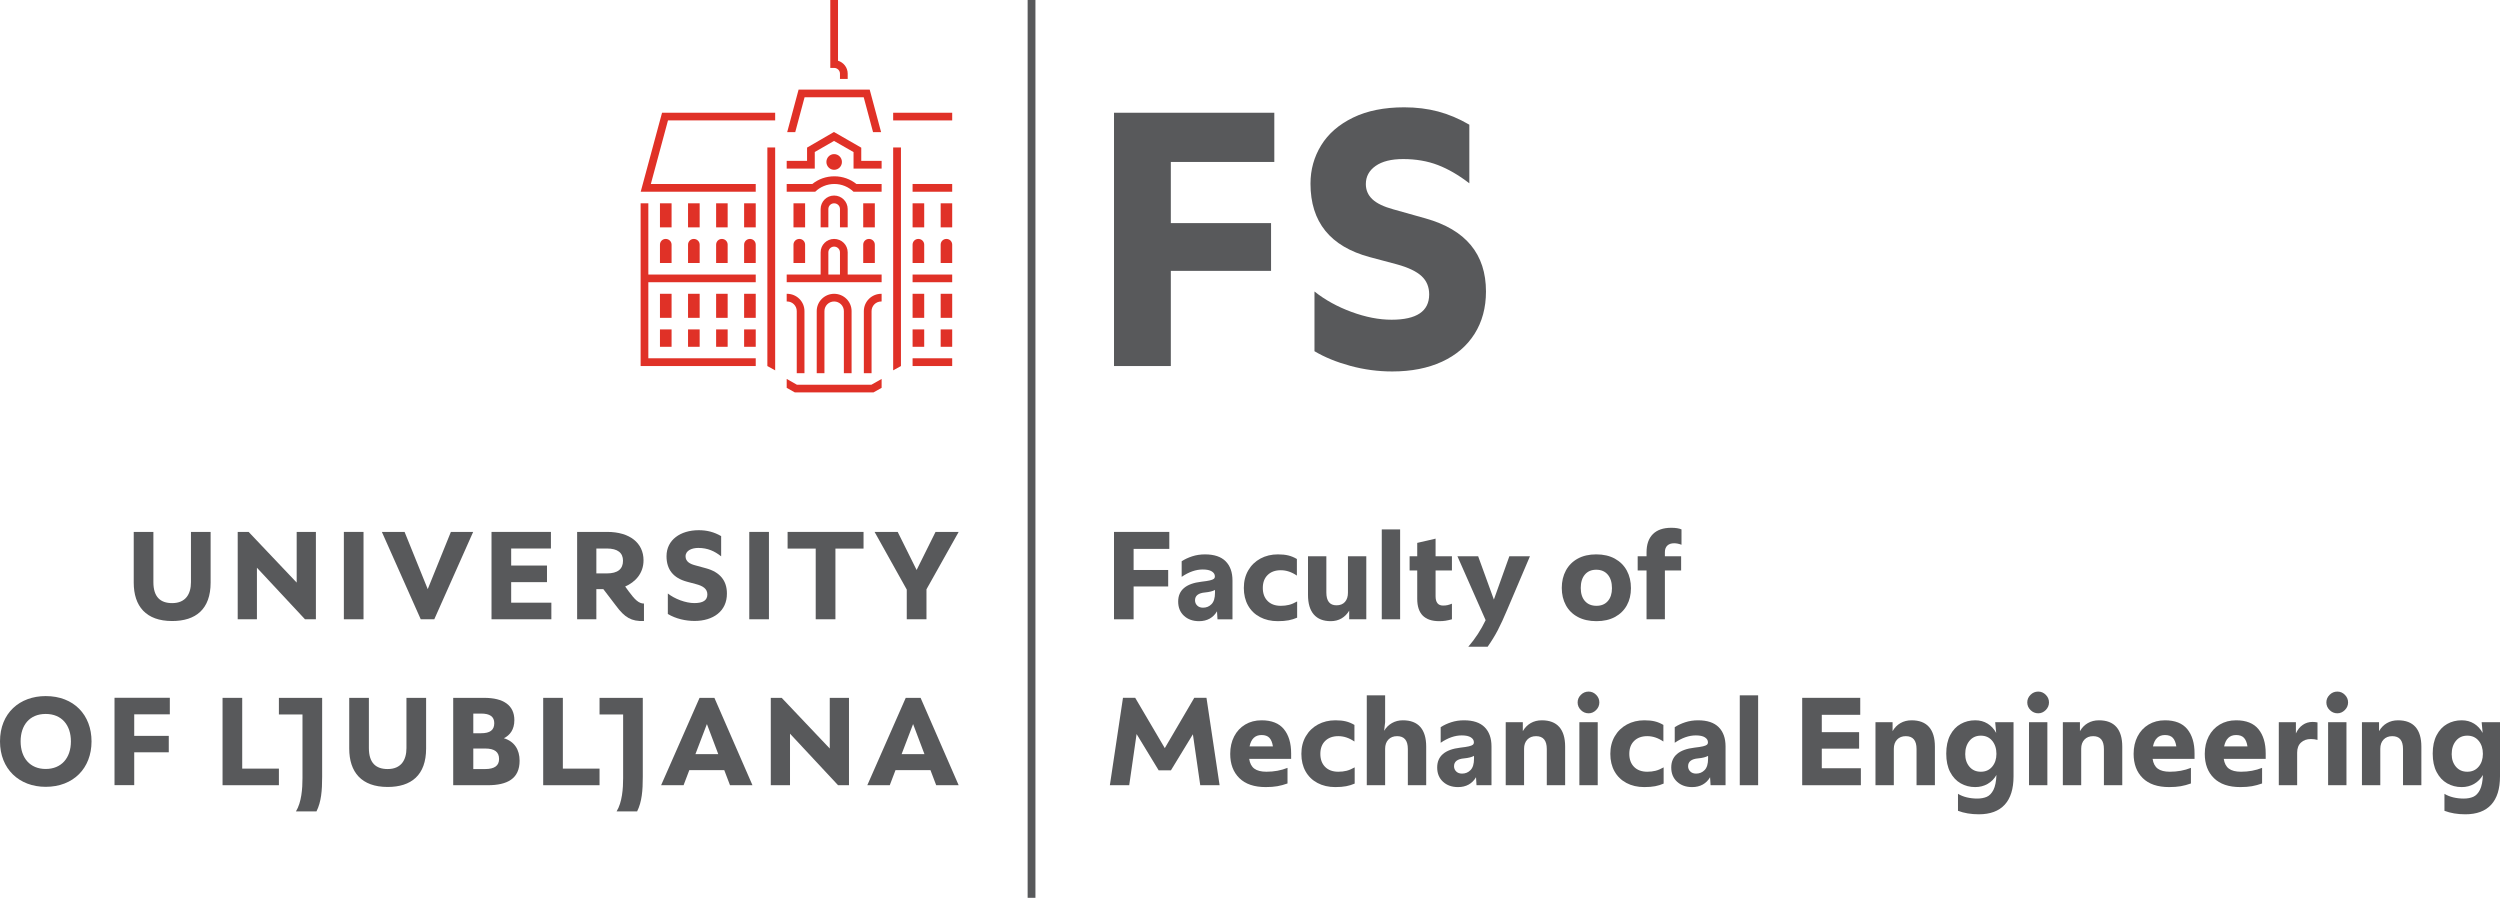 <?xml version="1.0" encoding="utf-8"?>
<!-- Generator: Adobe Illustrator 28.2.0, SVG Export Plug-In . SVG Version: 6.00 Build 0)  -->
<svg version="1.1" id="logo" xmlns="http://www.w3.org/2000/svg" xmlns:xlink="http://www.w3.org/1999/xlink" x="0px" y="0px"
	 viewBox="0 0 600 216" enable-background="new 0 0 600 216" xml:space="preserve">
<g>
	<g>
		<g>
			<path fill="#58595B" d="M267.363,27.058h38.472v11.811h-24.838v14.677h24.056V65.009h-24.056v22.84
				h-13.635V27.058z"/>
			<path fill="#58595B" d="M324.072,87.806c-3.3-0.897-6.166-2.069-8.598-3.517V69.96
				c2.547,2.027,5.515,3.663,8.901,4.907c3.387,1.245,6.585,1.867,9.597,1.867
				c6.021,0,9.032-2.026,9.032-6.079c0-1.794-0.608-3.257-1.824-4.386
				c-1.216-1.129-3.185-2.069-5.906-2.822l-6.513-1.737c-9.496-2.547-14.243-8.424-14.243-17.63
				c0-3.357,0.853-6.426,2.562-9.206c1.707-2.779,4.256-4.993,7.642-6.643
				c3.387-1.65,7.482-2.475,12.288-2.475c2.895,0,5.602,0.334,8.12,0.999
				c2.518,0.666,5.022,1.723,7.512,3.17v14.069c-2.549-1.968-5.067-3.431-7.556-4.386
				c-2.49-0.955-5.269-1.433-8.337-1.433c-2.838,0-5.037,0.551-6.6,1.65
				c-1.563,1.1-2.345,2.548-2.345,4.342c0,1.448,0.521,2.664,1.563,3.647
				c1.042,0.985,2.721,1.795,5.037,2.431l7.729,2.172c9.668,2.722,14.503,8.569,14.503,17.542
				c0,3.879-0.912,7.266-2.736,10.161c-1.824,2.896-4.429,5.124-7.816,6.687
				c-3.387,1.563-7.368,2.345-11.941,2.345C330.73,89.152,327.373,88.703,324.072,87.806z"/>
		</g>
	</g>
	<g>
		<path fill="#58595B" d="M286.294,176.228l-5.273,8.658h-2.936l-5.303-8.719l-1.768,12.284h-4.644
			l3.146-20.972h2.936l7.1,12.074l7.07-12.074h2.936l3.146,20.972h-4.644L286.294,176.228z"/>
		<path fill="#58595B" d="M297.439,186.743c-1.458-1.438-2.187-3.375-2.187-5.812
			c0-1.578,0.315-2.976,0.944-4.194c0.629-1.218,1.513-2.167,2.651-2.847
			c1.139-0.678,2.447-1.018,3.925-1.018c2.416,0,4.204,0.709,5.363,2.127
			c1.158,1.419,1.738,3.356,1.738,5.812v1.318H299.806c0.159,1.078,0.574,1.863,1.243,2.352
			c0.669,0.49,1.633,0.734,2.891,0.734c1.837,0,3.525-0.31,5.063-0.929v3.745
			c-0.839,0.3-1.653,0.519-2.442,0.659c-0.79,0.139-1.713,0.209-2.772,0.209
			C301.014,188.9,298.897,188.182,297.439,186.743z M305.498,179.134
			c-0.14-0.919-0.419-1.603-0.839-2.052c-0.419-0.45-1.048-0.674-1.887-0.674
			c-1.538,0-2.497,0.909-2.876,2.726H305.498z"/>
		<path fill="#58595B" d="M316.194,187.912c-1.239-0.659-2.192-1.588-2.861-2.786
			c-0.67-1.199-1.004-2.596-1.004-4.194c0-1.598,0.354-3.006,1.064-4.224
			c0.709-1.219,1.682-2.162,2.921-2.831c1.238-0.669,2.636-1.004,4.194-1.004
			c0.959,0,1.787,0.085,2.487,0.255c0.699,0.17,1.388,0.454,2.067,0.854v3.984
			c-1.258-0.859-2.547-1.289-3.865-1.289s-2.367,0.38-3.146,1.139
			c-0.779,0.76-1.168,1.798-1.168,3.116c0,1.318,0.384,2.362,1.153,3.13
			c0.768,0.769,1.822,1.154,3.161,1.154c0.699,0,1.353-0.075,1.962-0.225
			c0.609-0.15,1.263-0.425,1.962-0.824v3.895c-0.639,0.28-1.318,0.489-2.037,0.629
			c-0.719,0.139-1.588,0.209-2.606,0.209C318.86,188.9,317.432,188.571,316.194,187.912z"/>
		<path fill="#58595B" d="M328.027,166.88h4.404v6.442l-0.24,2.067c0.479-0.799,1.109-1.418,1.888-1.858
			c0.779-0.439,1.648-0.659,2.606-0.659c1.857,0,3.255,0.535,4.194,1.603
			c0.938,1.069,1.408,2.642,1.408,4.719v9.257h-4.404v-8.688c0-2.057-0.859-3.086-2.576-3.086
			c-0.879,0-1.578,0.275-2.097,0.824c-0.52,0.549-0.779,1.283-0.779,2.202v8.748h-4.404V166.88z"/>
		<path fill="#58595B" d="M346.318,187.613c-0.929-0.859-1.393-1.997-1.393-3.416
			c0-2.736,1.857-4.324,5.572-4.763c0.899-0.1,1.578-0.205,2.037-0.315
			c0.459-0.109,0.774-0.234,0.944-0.374c0.169-0.139,0.255-0.339,0.255-0.599
			c0-0.479-0.245-0.874-0.734-1.184c-0.49-0.309-1.214-0.464-2.172-0.464
			c-1.658,0-3.345,0.589-5.063,1.768v-3.745c0.739-0.479,1.583-0.874,2.532-1.183
			c0.948-0.309,1.972-0.464,3.071-0.464c2.197,0,3.845,0.549,4.943,1.648
			c1.098,1.099,1.648,2.636,1.648,4.614v9.318h-3.595l-0.12-1.917
			c-0.44,0.759-1.024,1.343-1.752,1.753c-0.729,0.409-1.583,0.614-2.562,0.614
			C348.45,188.9,347.246,188.471,346.318,187.613z M349.493,185.156
			c0.349,0.34,0.814,0.509,1.393,0.509c0.819,0,1.502-0.285,2.052-0.854
			c0.549-0.569,0.824-1.473,0.824-2.711v-0.689c-0.539,0.299-1.328,0.499-2.367,0.599
			c-1.618,0.14-2.427,0.769-2.427,1.888C348.969,184.397,349.144,184.816,349.493,185.156z"/>
		<path fill="#58595B" d="M361.372,173.322h4.105v2.157c0.479-0.839,1.108-1.483,1.887-1.932
			c0.779-0.45,1.668-0.674,2.667-0.674c1.857,0,3.255,0.535,4.194,1.603
			c0.938,1.069,1.408,2.642,1.408,4.719v9.257h-4.404v-8.688c0-2.057-0.859-3.086-2.576-3.086
			c-0.879,0-1.578,0.275-2.097,0.824c-0.52,0.549-0.779,1.283-0.779,2.202v8.748h-4.404V173.322z"/>
		<path fill="#58595B" d="M379.408,166.76c0.519-0.519,1.138-0.779,1.857-0.779
			c0.699,0,1.303,0.26,1.813,0.779c0.509,0.52,0.764,1.129,0.764,1.827
			c0,0.699-0.26,1.308-0.779,1.827c-0.519,0.52-1.119,0.779-1.797,0.779
			c-0.719,0-1.338-0.26-1.857-0.779c-0.52-0.519-0.779-1.128-0.779-1.827
			C378.629,167.889,378.888,167.28,379.408,166.76z M379.049,173.322h4.404v15.129h-4.404V173.322z"/>
		<path fill="#58595B" d="M390.343,187.912c-1.239-0.659-2.192-1.588-2.861-2.786
			c-0.67-1.199-1.004-2.596-1.004-4.194c0-1.598,0.354-3.006,1.064-4.224
			c0.709-1.219,1.683-2.162,2.921-2.831c1.238-0.669,2.636-1.004,4.194-1.004
			c0.959,0,1.787,0.085,2.487,0.255c0.699,0.17,1.388,0.454,2.067,0.854v3.984
			c-1.258-0.859-2.547-1.289-3.865-1.289c-1.318,0-2.367,0.38-3.146,1.139
			c-0.779,0.76-1.168,1.798-1.168,3.116c0,1.318,0.384,2.362,1.153,3.13
			c0.768,0.769,1.822,1.154,3.161,1.154c0.699,0,1.353-0.075,1.963-0.225
			c0.609-0.15,1.263-0.425,1.962-0.824v3.895c-0.639,0.28-1.318,0.489-2.037,0.629
			c-0.719,0.139-1.588,0.209-2.606,0.209C393.01,188.9,391.582,188.571,390.343,187.912z"/>
		<path fill="#58595B" d="M402.492,187.613c-0.929-0.859-1.393-1.997-1.393-3.416
			c0-2.736,1.857-4.324,5.572-4.763c0.899-0.1,1.578-0.205,2.037-0.315
			c0.459-0.109,0.774-0.234,0.944-0.374c0.169-0.139,0.255-0.339,0.255-0.599
			c0-0.479-0.245-0.874-0.734-1.184c-0.49-0.309-1.214-0.464-2.172-0.464
			c-1.658,0-3.345,0.589-5.063,1.768v-3.745c0.739-0.479,1.583-0.874,2.532-1.183
			c0.948-0.309,1.972-0.464,3.071-0.464c2.197,0,3.845,0.549,4.943,1.648
			c1.098,1.099,1.648,2.636,1.648,4.614v9.318h-3.595l-0.12-1.917
			c-0.44,0.759-1.024,1.343-1.752,1.753c-0.729,0.409-1.583,0.614-2.562,0.614
			C404.624,188.9,403.421,188.471,402.492,187.613z M405.668,185.156
			c0.349,0.34,0.814,0.509,1.393,0.509c0.819,0,1.502-0.285,2.052-0.854
			c0.549-0.569,0.824-1.473,0.824-2.711v-0.689c-0.539,0.299-1.328,0.499-2.367,0.599
			c-1.618,0.14-2.427,0.769-2.427,1.888C405.143,184.397,405.318,184.816,405.668,185.156z"/>
		<path fill="#58595B" d="M417.546,166.88h4.404v21.571h-4.404V166.88z"/>
		<path fill="#58595B" d="M432.526,167.48h13.931v4.074h-9.228v4.165h8.958v3.955h-8.958v4.704h9.378v4.074
			h-14.081V167.48z"/>
		<path fill="#58595B" d="M450.113,173.322h4.105v2.157c0.479-0.839,1.108-1.483,1.887-1.932
			c0.779-0.45,1.668-0.674,2.667-0.674c1.857,0,3.255,0.535,4.194,1.603
			c0.939,1.069,1.408,2.642,1.408,4.719v9.257h-4.404v-8.688c0-2.057-0.859-3.086-2.576-3.086
			c-0.879,0-1.578,0.275-2.097,0.824c-0.52,0.549-0.779,1.283-0.779,2.202v8.748h-4.404V173.322z"/>
		<path fill="#58595B" d="M470.56,188.002c-1.048-0.6-1.888-1.499-2.517-2.697
			c-0.629-1.199-0.944-2.676-0.944-4.434c0-1.757,0.315-3.236,0.944-4.434
			c0.629-1.198,1.468-2.092,2.517-2.681c1.049-0.588,2.212-0.884,3.49-0.884
			c1.118,0,2.107,0.265,2.966,0.794c0.859,0.53,1.547,1.273,2.067,2.232l-0.24-2.576h4.404v13.002
			c0,2.996-0.704,5.263-2.112,6.801c-1.408,1.538-3.481,2.307-6.217,2.307
			c-1.878,0-3.546-0.28-5.003-0.839v-4.074c0.619,0.379,1.328,0.664,2.127,0.854
			c0.799,0.19,1.628,0.285,2.487,0.285c0.879,0,1.643-0.14,2.292-0.419
			c0.649-0.28,1.183-0.834,1.603-1.663s0.659-2.022,0.719-3.58
			c-0.519,0.919-1.223,1.633-2.112,2.142c-0.889,0.509-1.883,0.763-2.981,0.763
			C472.772,188.9,471.609,188.601,470.56,188.002z M472.672,184.017
			c0.679,0.799,1.588,1.199,2.727,1.199c1.138,0,2.047-0.405,2.726-1.213
			c0.679-0.809,1.018-1.833,1.018-3.071c0-1.278-0.34-2.327-1.018-3.146
			c-0.679-0.819-1.588-1.228-2.726-1.228c-1.139,0-2.048,0.415-2.727,1.243
			c-0.679,0.83-1.018,1.893-1.018,3.191C471.654,182.21,471.993,183.219,472.672,184.017z"/>
		<path fill="#58595B" d="M487.323,166.76c0.519-0.519,1.138-0.779,1.857-0.779
			c0.699,0,1.303,0.26,1.813,0.779c0.509,0.52,0.764,1.129,0.764,1.827
			c0,0.699-0.26,1.308-0.779,1.827c-0.519,0.52-1.119,0.779-1.797,0.779
			c-0.719,0-1.338-0.26-1.857-0.779c-0.52-0.519-0.779-1.128-0.779-1.827
			C486.544,167.889,486.803,167.28,487.323,166.76z M486.963,173.322h4.404v15.129h-4.404V173.322z"/>
		<path fill="#58595B" d="M495.082,173.322h4.105v2.157c0.479-0.839,1.108-1.483,1.887-1.932
			c0.779-0.45,1.668-0.674,2.667-0.674c1.857,0,3.255,0.535,4.194,1.603
			c0.939,1.069,1.408,2.642,1.408,4.719v9.257h-4.404v-8.688c0-2.057-0.859-3.086-2.576-3.086
			c-0.879,0-1.578,0.275-2.097,0.824c-0.52,0.549-0.779,1.283-0.779,2.202v8.748h-4.404V173.322z"/>
		<path fill="#58595B" d="M514.256,186.743c-1.458-1.438-2.187-3.375-2.187-5.812
			c0-1.578,0.315-2.976,0.944-4.194c0.629-1.218,1.513-2.167,2.651-2.847
			c1.139-0.678,2.447-1.018,3.925-1.018c2.416,0,4.204,0.709,5.363,2.127
			c1.158,1.419,1.738,3.356,1.738,5.812v1.318h-10.066c0.16,1.078,0.574,1.863,1.243,2.352
			c0.669,0.49,1.633,0.734,2.891,0.734c1.837,0,3.525-0.31,5.063-0.929v3.745
			c-0.839,0.3-1.653,0.519-2.442,0.659c-0.79,0.139-1.713,0.209-2.772,0.209
			C517.831,188.9,515.714,188.182,514.256,186.743z M522.315,179.134
			c-0.14-0.919-0.419-1.603-0.839-2.052c-0.419-0.45-1.048-0.674-1.887-0.674
			c-1.539,0-2.497,0.909-2.876,2.726H522.315z"/>
		<path fill="#58595B" d="M531.333,186.743c-1.458-1.438-2.187-3.375-2.187-5.812
			c0-1.578,0.315-2.976,0.944-4.194c0.629-1.218,1.513-2.167,2.651-2.847
			c1.139-0.678,2.447-1.018,3.925-1.018c2.416,0,4.204,0.709,5.363,2.127
			c1.158,1.419,1.738,3.356,1.738,5.812v1.318h-10.066c0.159,1.078,0.574,1.863,1.243,2.352
			c0.669,0.49,1.633,0.734,2.891,0.734c1.837,0,3.525-0.31,5.063-0.929v3.745
			c-0.839,0.3-1.653,0.519-2.442,0.659c-0.79,0.139-1.713,0.209-2.772,0.209
			C534.908,188.9,532.791,188.182,531.333,186.743z M539.392,179.134
			c-0.14-0.919-0.419-1.603-0.839-2.052c-0.419-0.45-1.048-0.674-1.887-0.674
			c-1.538,0-2.497,0.909-2.876,2.726H539.392z"/>
		<path fill="#58595B" d="M546.912,173.322h4.105v2.696c0.399-0.878,0.943-1.558,1.633-2.037
			c0.689-0.479,1.473-0.719,2.352-0.719c0.419,0,0.819,0.04,1.198,0.12v4.194
			c-0.499-0.139-1.029-0.209-1.588-0.209c-0.979,0-1.773,0.285-2.382,0.853
			c-0.61,0.569-0.914,1.374-0.914,2.412v7.82h-4.404V173.322z"/>
		<path fill="#58595B" d="M559.105,166.76c0.519-0.519,1.138-0.779,1.857-0.779
			c0.699,0,1.303,0.26,1.813,0.779c0.509,0.52,0.764,1.129,0.764,1.827
			c0,0.699-0.26,1.308-0.779,1.827c-0.519,0.52-1.119,0.779-1.797,0.779
			c-0.719,0-1.338-0.26-1.857-0.779c-0.52-0.519-0.779-1.128-0.779-1.827
			C558.326,167.889,558.586,167.28,559.105,166.76z M558.746,173.322h4.404v15.129h-4.404V173.322z"/>
		<path fill="#58595B" d="M566.865,173.322h4.105v2.157c0.479-0.839,1.108-1.483,1.887-1.932
			c0.779-0.45,1.668-0.674,2.667-0.674c1.857,0,3.255,0.535,4.194,1.603
			c0.938,1.069,1.408,2.642,1.408,4.719v9.257h-4.404v-8.688c0-2.057-0.859-3.086-2.576-3.086
			c-0.879,0-1.578,0.275-2.097,0.824c-0.52,0.549-0.779,1.283-0.779,2.202v8.748h-4.404V173.322z"/>
		<path fill="#58595B" d="M587.312,188.002c-1.049-0.6-1.888-1.499-2.517-2.697
			c-0.629-1.199-0.944-2.676-0.944-4.434c0-1.757,0.314-3.236,0.944-4.434
			c0.629-1.198,1.468-2.092,2.517-2.681c1.048-0.588,2.212-0.884,3.49-0.884
			c1.119,0,2.107,0.265,2.966,0.794c0.859,0.53,1.548,1.273,2.067,2.232l-0.239-2.576H600v13.002
			c0,2.996-0.704,5.263-2.112,6.801c-1.408,1.538-3.481,2.307-6.217,2.307
			c-1.878,0-3.545-0.28-5.003-0.839v-4.074c0.619,0.379,1.328,0.664,2.127,0.854
			c0.798,0.19,1.628,0.285,2.487,0.285c0.879,0,1.643-0.14,2.292-0.419
			c0.649-0.28,1.183-0.834,1.602-1.663c0.42-0.829,0.659-2.022,0.719-3.58
			c-0.52,0.919-1.224,1.633-2.112,2.142c-0.889,0.509-1.883,0.763-2.981,0.763
			C589.524,188.9,588.36,188.601,587.312,188.002z M589.424,184.017
			c0.678,0.799,1.588,1.199,2.726,1.199s2.047-0.405,2.726-1.213
			c0.679-0.809,1.018-1.833,1.018-3.071c0-1.278-0.339-2.327-1.018-3.146
			c-0.68-0.819-1.588-1.228-2.726-1.228s-2.048,0.415-2.726,1.243
			c-0.68,0.83-1.019,1.893-1.019,3.191C588.405,182.21,588.745,183.219,589.424,184.017z"/>
	</g>
	<g>
		<rect x="246.632" fill="#58595B" width="1.873" height="215.474"/>
		<g>
			<rect x="225.759" y="79.058" fill="#E03127" width="2.768" height="4.173"/>
			<rect x="219.02" y="70.509" fill="#E03127" width="2.79" height="5.773"/>
			<rect x="225.759" y="70.509" fill="#E03127" width="2.768" height="5.773"/>
			<rect x="219.02" y="65.891" fill="#E03127" width="9.507" height="1.843"/>
			<rect x="219.02" y="85.986" fill="#E03127" width="9.507" height="1.864"/>
			<rect x="219.02" y="79.058" fill="#E03127" width="2.79" height="4.173"/>
			<rect x="225.759" y="48.794" fill="#E03127" width="2.768" height="5.773"/>
			<rect x="219.02" y="44.155" fill="#E03127" width="9.507" height="1.864"/>
			<path fill="#E03127" d="M219.02,63.116h2.79v-4.396c0-0.77-0.631-1.378-1.405-1.378
				c-0.774,0-1.385,0.608-1.385,1.378V63.116z"/>
			<rect x="214.358" y="27.058" fill="#E03127" width="14.169" height="1.843"/>
			<path fill="#E03127" d="M227.143,57.342c-0.774,0-1.384,0.608-1.384,1.378v4.396h2.768v-4.396
				C228.528,57.95,227.917,57.342,227.143,57.342z"/>
			<rect x="219.02" y="48.794" fill="#E03127" width="2.79" height="5.773"/>
			<path fill="#E03127" d="M165.129,63.116h2.79v-4.396c0-0.77-0.631-1.378-1.405-1.378
				c-0.773,0-1.385,0.608-1.385,1.378V63.116z"/>
			<rect x="158.39" y="48.794" fill="#E03127" width="2.789" height="5.773"/>
			<path fill="#E03127" d="M201.593,17.677v0.932h-0.003v0.338h1.855v-1.27
				c0-1.459-0.977-2.695-2.321-3.1V0h-1.853v16.299h0.917
				C200.961,16.299,201.593,16.927,201.593,17.677z"/>
			<rect x="178.587" y="48.794" fill="#E03127" width="2.789" height="5.773"/>
			<path fill="#E03127" d="M158.39,63.116h2.789v-4.396c0-0.77-0.631-1.378-1.405-1.378
				c-0.773,0-1.384,0.608-1.384,1.378V63.116z"/>
			<rect x="158.39" y="79.058" fill="#E03127" width="2.789" height="4.173"/>
			<path fill="#E03127" d="M179.991,57.342c-0.774,0-1.404,0.608-1.404,1.378v4.396h2.789v-4.396
				C181.376,57.95,180.765,57.342,179.991,57.342z"/>
			<rect x="171.868" y="48.794" fill="#E03127" width="2.769" height="5.773"/>
			<rect x="165.129" y="48.794" fill="#E03127" width="2.79" height="5.773"/>
			<path fill="#E03127" d="M171.868,63.116h2.769v-4.396c0-0.77-0.612-1.378-1.385-1.378
				c-0.773,0-1.384,0.608-1.384,1.378V63.116z"/>
			<polygon fill="#E03127" points="155.601,48.794 153.749,48.794 153.749,87.849 181.376,87.849 
				181.376,85.986 155.601,85.986 155.601,67.734 181.376,67.734 181.376,65.891 155.601,65.891 			"/>
			<rect x="158.39" y="70.509" fill="#E03127" width="2.789" height="5.773"/>
			<polygon fill="#E03127" points="193.096,23.351 207.293,23.351 209.533,31.717 211.467,31.717 
				208.728,21.508 191.661,21.508 188.922,31.717 190.856,31.717 			"/>
			<rect x="178.587" y="70.509" fill="#E03127" width="2.789" height="5.773"/>
			<path fill="#E03127" d="M191.22,74.665v14.9h1.852V74.665c0-2.289-1.873-4.153-4.174-4.153h-0.092
				v1.849c0.081,0,0.011-0.005,0.092-0.005C190.182,72.356,191.22,73.389,191.22,74.665z"/>
			<rect x="178.587" y="79.058" fill="#E03127" width="2.789" height="4.173"/>
			<rect x="165.129" y="79.058" fill="#E03127" width="2.79" height="4.173"/>
			<rect x="165.129" y="70.509" fill="#E03127" width="2.79" height="5.773"/>
			<rect x="171.868" y="79.058" fill="#E03127" width="2.769" height="4.173"/>
			<rect x="171.868" y="70.509" fill="#E03127" width="2.769" height="5.773"/>
			<path fill="#E03127" d="M207.171,63.116h2.789v-4.396c0-0.77-0.631-1.378-1.405-1.378
				c-0.773,0-1.384,0.608-1.384,1.378V63.116z"/>
			<polygon fill="#E03127" points="160.316,28.902 186.038,28.902 186.038,27.058 158.891,27.057 153.769,46.019 
				181.376,46.019 181.376,44.155 156.203,44.155 			"/>
			<polygon fill="#E03127" points="214.358,88.883 216.231,87.849 216.231,35.384 214.358,35.384 			"/>
			<path fill="#E03127" d="M207.323,74.665v14.9h1.852V74.665c0-1.276,1.039-2.309,2.321-2.309
				c0.081,0,0.011,0.005,0.092,0.005V70.513h-0.092C209.196,70.513,207.323,72.376,207.323,74.665z"/>
			<path fill="#E03127" d="M203.445,60.563c0-1.783-1.445-3.221-3.257-3.221
				c-1.792,0-3.237,1.438-3.237,3.221v5.328h-8.144v1.843h22.782v-1.843h-8.144V60.563z M201.593,65.891
				h-2.789v-5.328c0-0.75,0.631-1.378,1.384-1.378c0.773,0,1.405,0.628,1.405,1.378V65.891z"/>
			<polygon fill="#E03127" points="206.703,35.443 200.188,31.697 200.152,31.674 193.693,35.423 193.693,38.605 
				188.807,38.605 188.807,40.468 195.546,40.468 195.546,36.477 200.168,33.824 204.85,36.498 
				204.85,40.468 211.589,40.468 211.589,38.605 206.703,38.605 			"/>
			<path fill="#E03127" d="M190.436,63.116h2.789v-4.396c0-0.77-0.612-1.378-1.385-1.378
				c-0.773,0-1.404,0.608-1.404,1.378V63.116z"/>
			<path fill="#E03127" d="M204.382,89.566V74.665c0-2.289-1.873-4.153-4.194-4.153
				c-2.3,0-4.174,1.863-4.174,4.153v14.9h1.852V74.665c0-1.276,1.039-2.309,2.321-2.309
				c1.282,0,2.341,1.033,2.341,2.309v14.9H204.382z"/>
			<polygon fill="#E03127" points="184.165,87.849 186.039,88.883 186.039,35.384 184.165,35.384 			"/>
			<path fill="#E03127" d="M202.061,38.87c0-1.041-0.835-1.885-1.873-1.885
				c-1.018,0-1.853,0.844-1.853,1.885c0,1.041,0.835,1.885,1.853,1.885
				C201.226,40.755,202.061,39.911,202.061,38.87z"/>
			<rect x="190.436" y="48.794" fill="#E03127" width="2.789" height="5.773"/>
			<path fill="#E03127" d="M200.249,42.312c-2.016,0-3.848,0.689-5.294,1.843h-6.149v1.864h6.841
				c1.182-1.155,2.81-1.864,4.602-1.864c1.791,0,3.399,0.709,4.6,1.864h6.739v-1.864h-6.046
				C204.097,43,202.244,42.312,200.249,42.312z"/>
			<path fill="#E03127" d="M203.445,54.567v-4.396c0-1.783-1.445-3.241-3.257-3.241
				c-1.792,0-3.237,1.459-3.237,3.241v4.396h1.853v-4.396c0-0.77,0.631-1.378,1.384-1.378
				c0.773,0,1.405,0.608,1.405,1.378v4.396H203.445z"/>
			<rect x="207.171" y="48.794" fill="#E03127" width="2.789" height="5.773"/>
			<polygon fill="#E03127" points="191.251,92.331 188.807,90.941 188.807,93.08 190.753,94.174 
				209.643,94.174 211.589,93.08 211.589,90.941 209.145,92.331 			"/>
		</g>
	</g>
	<g>
		<g>
			<path fill="#58595B" d="M267.362,127.658h13.272v4.074h-8.569v5.064h8.299v3.954h-8.299v7.88h-4.704
				V127.658z"/>
			<path fill="#58595B" d="M284.155,147.791c-0.929-0.859-1.393-1.997-1.393-3.416
				c0-2.736,1.857-4.324,5.572-4.763c0.899-0.1,1.578-0.205,2.037-0.315
				c0.459-0.109,0.774-0.234,0.944-0.374c0.169-0.139,0.255-0.339,0.255-0.599
				c0-0.479-0.245-0.874-0.734-1.183c-0.49-0.309-1.214-0.464-2.172-0.464
				c-1.658,0-3.345,0.589-5.063,1.768v-3.745c0.739-0.479,1.583-0.874,2.532-1.183
				c0.948-0.309,1.972-0.464,3.071-0.464c2.197,0,3.845,0.549,4.943,1.648
				c1.098,1.099,1.648,2.636,1.648,4.614v9.318h-3.595l-0.12-1.917
				c-0.44,0.759-1.024,1.343-1.752,1.753c-0.729,0.409-1.583,0.614-2.562,0.614
				C286.287,149.078,285.083,148.649,284.155,147.791z M287.331,145.334
				c0.349,0.34,0.814,0.509,1.393,0.509c0.819,0,1.503-0.285,2.052-0.854
				c0.549-0.569,0.824-1.473,0.824-2.711v-0.689c-0.539,0.299-1.328,0.499-2.367,0.599
				c-1.618,0.14-2.427,0.769-2.427,1.888C286.806,144.575,286.981,144.994,287.331,145.334z"/>
			<path fill="#58595B" d="M302.385,148.09c-1.239-0.659-2.192-1.588-2.861-2.786
				c-0.67-1.199-1.004-2.596-1.004-4.194c0-1.598,0.354-3.006,1.064-4.224
				c0.709-1.219,1.683-2.162,2.921-2.831c1.238-0.669,2.637-1.004,4.194-1.004
				c0.959,0,1.787,0.085,2.487,0.255c0.699,0.17,1.388,0.454,2.067,0.854v3.984
				c-1.258-0.859-2.547-1.289-3.865-1.289c-1.318,0-2.367,0.38-3.146,1.139
				c-0.779,0.76-1.168,1.798-1.168,3.116c0,1.318,0.384,2.362,1.153,3.131
				c0.768,0.769,1.822,1.154,3.161,1.154c0.699,0,1.353-0.075,1.962-0.225
				c0.609-0.15,1.263-0.425,1.962-0.824v3.895c-0.639,0.28-1.318,0.489-2.037,0.629
				c-0.719,0.139-1.588,0.209-2.606,0.209C305.052,149.078,303.624,148.749,302.385,148.09z"/>
			<path fill="#58595B" d="M315.313,147.476c-0.929-1.069-1.393-2.642-1.393-4.719v-9.257h4.404v8.688
				c0,2.057,0.809,3.086,2.426,3.086c0.879,0,1.558-0.269,2.037-0.808
				c0.479-0.54,0.719-1.279,0.719-2.217v-8.748h4.404v15.129h-4.105v-2.067
				c-0.479,0.799-1.093,1.419-1.842,1.857c-0.749,0.439-1.613,0.659-2.592,0.659
				C317.594,149.078,316.241,148.545,315.313,147.476z"/>
			<path fill="#58595B" d="M331.625,127.058h4.404v21.571h-4.404V127.058z"/>
			<path fill="#58595B" d="M340.134,143.716v-6.801h-1.827v-3.415h1.827v-3.206l4.404-1.019v4.225h3.925
				v3.415h-3.925v6.172c0,1.498,0.599,2.247,1.798,2.247c0.399,0,0.754-0.034,1.064-0.105
				c0.309-0.069,0.664-0.184,1.063-0.344v3.745c-0.58,0.16-1.093,0.274-1.543,0.345
				c-0.449,0.069-0.954,0.104-1.513,0.104C341.891,149.078,340.134,147.291,340.134,143.716z"/>
			<path fill="#58595B" d="M356.552,148.839l-6.771-15.339h4.973l3.775,10.396l3.715-10.396h4.943
				l-5.453,12.822c-0.839,1.997-1.598,3.645-2.277,4.943c-0.679,1.298-1.488,2.616-2.427,3.955
				h-4.644C354.045,153.303,355.433,151.176,356.552,148.839z"/>
			<path fill="#58595B" d="M378.677,148.075c-1.249-0.669-2.202-1.608-2.861-2.816
				c-0.659-1.209-0.989-2.592-0.989-4.15c0-1.578,0.33-2.976,0.989-4.194
				c0.659-1.218,1.608-2.167,2.846-2.847c1.238-0.678,2.716-1.018,4.434-1.018
				c1.738,0,3.231,0.345,4.479,1.034c1.248,0.69,2.202,1.643,2.861,2.861
				c0.659,1.219,0.989,2.627,0.989,4.225c0,1.557-0.33,2.931-0.989,4.119
				c-0.659,1.189-1.608,2.117-2.846,2.786c-1.239,0.669-2.717,1.003-4.434,1.003
				C381.418,149.078,379.925,148.744,378.677,148.075z M380.385,144.255
				c0.669,0.76,1.593,1.139,2.771,1.139c1.158,0,2.067-0.379,2.726-1.139
				c0.659-0.759,0.989-1.787,0.989-3.086c0-1.378-0.335-2.461-1.004-3.251
				c-0.669-0.789-1.593-1.183-2.771-1.183c-1.159,0-2.067,0.39-2.726,1.168s-0.989,1.848-0.989,3.206
				C379.381,142.448,379.715,143.496,380.385,144.255z"/>
			<path fill="#58595B" d="M396.698,128.182c1.018-1.008,2.487-1.513,4.404-1.513
				c1.058,0,1.877,0.13,2.457,0.389v3.685c-0.62-0.24-1.209-0.359-1.768-0.359
				c-0.699,0-1.243,0.185-1.633,0.554c-0.389,0.37-0.584,0.894-0.584,1.573v0.989h3.895v3.415h-3.895
				v11.714h-4.404v-11.714h-2.127v-3.415h2.127v-0.929C395.169,130.653,395.679,129.19,396.698,128.182z
				"/>
		</g>
	</g>
	<g>
		<g>
			<path fill="#58595B" d="M50.549,139.82v-12.162H45.831v12.057c0,2.831-1.258,5.032-4.508,5.032
				c-2.831,0-4.508-1.468-4.508-5.032v-12.057h-4.718v12.162c0,5.661,2.936,9.226,9.226,9.226
				C46.985,149.046,50.549,146.215,50.549,139.82z"/>
			<polygon fill="#58595B" points="132.326,144.643 122.681,144.643 122.681,139.715 131.278,139.715 
				131.278,135.731 122.681,135.731 122.681,131.642 132.221,131.642 132.221,127.658 117.963,127.658 
				117.963,148.627 132.326,148.627 			"/>
			<polygon fill="#58595B" points="75.816,148.627 75.816,127.658 71.203,127.658 71.203,139.82 
				59.671,127.658 57.05,127.658 57.05,148.627 61.663,148.627 61.663,136.255 73.195,148.627 			"/>
			<path fill="#58595B" d="M143.125,141.393h1.677l3.04,3.984c2.097,2.831,3.669,3.774,6.71,3.669v-4.194
				c-1.258,0-2.202-0.944-3.67-2.936l-0.839-1.153c2.411-1.048,4.403-3.145,4.403-6.29
				c0-4.194-3.355-6.815-8.702-6.815h-7.234v20.968h4.613V141.393z M143.125,131.642h2.516
				c2.621,0,3.879,1.048,3.879,2.936c0,1.992-1.258,3.04-3.879,3.04h-2.516V131.642z"/>
			<rect x="82.526" y="127.658" fill="#58595B" width="4.718" height="20.968"/>
			<rect x="179.826" y="127.658" fill="#58595B" width="4.718" height="20.968"/>
			<polygon fill="#58595B" points="102.656,141.393 97.099,127.658 91.647,127.658 100.978,148.627 
				104.228,148.627 113.559,127.658 108.212,127.658 			"/>
		</g>
		<polygon fill="#58595B" points="217.623,148.626 217.623,141.5 209.898,127.658 215.447,127.658 
			219.988,136.802 224.528,127.658 230.078,127.658 222.353,141.437 222.353,148.626 		"/>
		<polygon fill="#58595B" points="195.772,148.626 195.772,131.662 189.024,131.662 189.024,127.658 
			207.249,127.658 207.249,131.662 200.502,131.662 200.502,148.626 		"/>
		<path fill="#58595B" d="M166.71,149.027c-2.143,0-4.476-0.504-6.43-1.67v-4.917
			c1.639,1.292,4.255,2.301,6.367,2.301c2.08,0,3.12-0.662,3.12-2.08
			c0-1.387-1.135-2.049-2.679-2.458l-2.238-0.599c-3.246-0.883-4.885-2.9-4.885-6.114
			c0-3.94,3.372-6.241,7.722-6.241c2.017,0,3.688,0.441,5.39,1.418v4.854
			c-1.544-1.229-3.215-2.017-5.484-2.017c-1.513,0-3.057,0.599-3.057,2.017
			c0,1.261,1.072,1.828,2.269,2.143l2.647,0.725c3.341,0.914,5.011,2.963,5.011,6.051
			C174.494,146.726,171.091,149.027,166.71,149.027z"/>
	</g>
	<g>
		<g>
			<path fill="#58595B" d="M10.968,188.839C4.602,188.839,0,184.553,0,177.934
				c0-6.839,4.759-10.874,10.968-10.874c6.776,0,11,4.539,11,10.874
				C21.968,184.395,17.587,188.839,10.968,188.839z M4.948,177.934c0,3.94,2.238,6.619,6.02,6.619
				c3.751,0,6.051-2.616,6.051-6.619c0-3.877-2.175-6.587-6.051-6.587S4.948,174.058,4.948,177.934z"/>
			<path fill="#58595B" d="M66.936,171.468h5.661v15.307c0,2.411-0.21,5.766-1.573,7.968h4.928
				c1.153-2.307,1.363-5.032,1.363-8.283v-18.976H66.936V171.468z"/>
			<polygon fill="#58595B" points="58.13,167.484 53.412,167.484 53.412,188.452 66.936,188.452 66.936,184.468 
				58.13,184.468 			"/>
			<polygon fill="#58595B" points="135.084,167.484 130.366,167.484 130.366,188.452 143.89,188.452 
				143.89,184.468 135.084,184.468 			"/>
			<polygon fill="#58595B" points="199.142,179.645 187.609,167.484 184.988,167.484 184.988,188.452 
				189.601,188.452 189.601,176.081 201.134,188.452 203.755,188.452 203.755,167.484 199.142,167.484 			
				"/>
			<path fill="#58595B" d="M97.55,179.54c0,2.831-1.258,5.032-4.508,5.032
				c-2.831,0-4.508-1.468-4.508-5.032v-12.057h-4.718v12.162c0,5.661,2.936,9.226,9.226,9.226
				c5.661,0,9.226-2.831,9.226-9.226v-12.162h-4.718V179.54z"/>
			<path fill="#58595B" d="M143.89,171.468h5.661v15.307c0,2.411-0.21,5.766-1.573,7.968h4.928
				c1.153-2.307,1.363-5.032,1.363-8.283v-18.976h-10.379V171.468z"/>
			<path fill="#58595B" d="M120.932,177.177c1.475-0.735,2.514-2.103,2.514-4.346
				c0-3.565-2.621-5.347-7.234-5.347h-7.444v20.968h8.282c4.718,0,7.654-1.573,7.654-5.871
				C124.704,179.918,123.469,177.948,120.932,177.177z M113.591,171.258h1.887
				c2.097,0,3.145,0.734,3.145,2.307c0,1.677-1.048,2.411-3.145,2.411h-1.887V171.258z M116.422,184.573
				h-2.831v-4.928h2.831c2.307,0,3.355,0.839,3.355,2.516
				C119.777,183.734,118.728,184.573,116.422,184.573z"/>
			<g>
				<path fill="#58595B" d="M167.892,167.484h3.564l9.136,20.968h-5.392l-1.378-3.625h-8.387l-1.378,3.625h-5.392
					L167.892,167.484z M172.385,180.993l-2.726-7.219l-2.756,7.219H172.385z"/>
			</g>
			<g>
				<path fill="#58595B" d="M217.377,167.484h3.565l9.136,20.968h-5.392l-1.378-3.625h-8.387l-1.378,3.625
					h-5.392L217.377,167.484z M221.87,180.993l-2.726-7.219l-2.756,7.219H221.87z"/>
			</g>
			<polygon fill="#58595B" points="27.483,188.434 27.483,167.466 40.758,167.466 40.758,171.439 
				32.213,171.439 32.213,176.61 40.506,176.61 40.506,180.551 32.213,180.551 32.213,188.434 			"/>
		</g>
	</g>
</g>
</svg>

